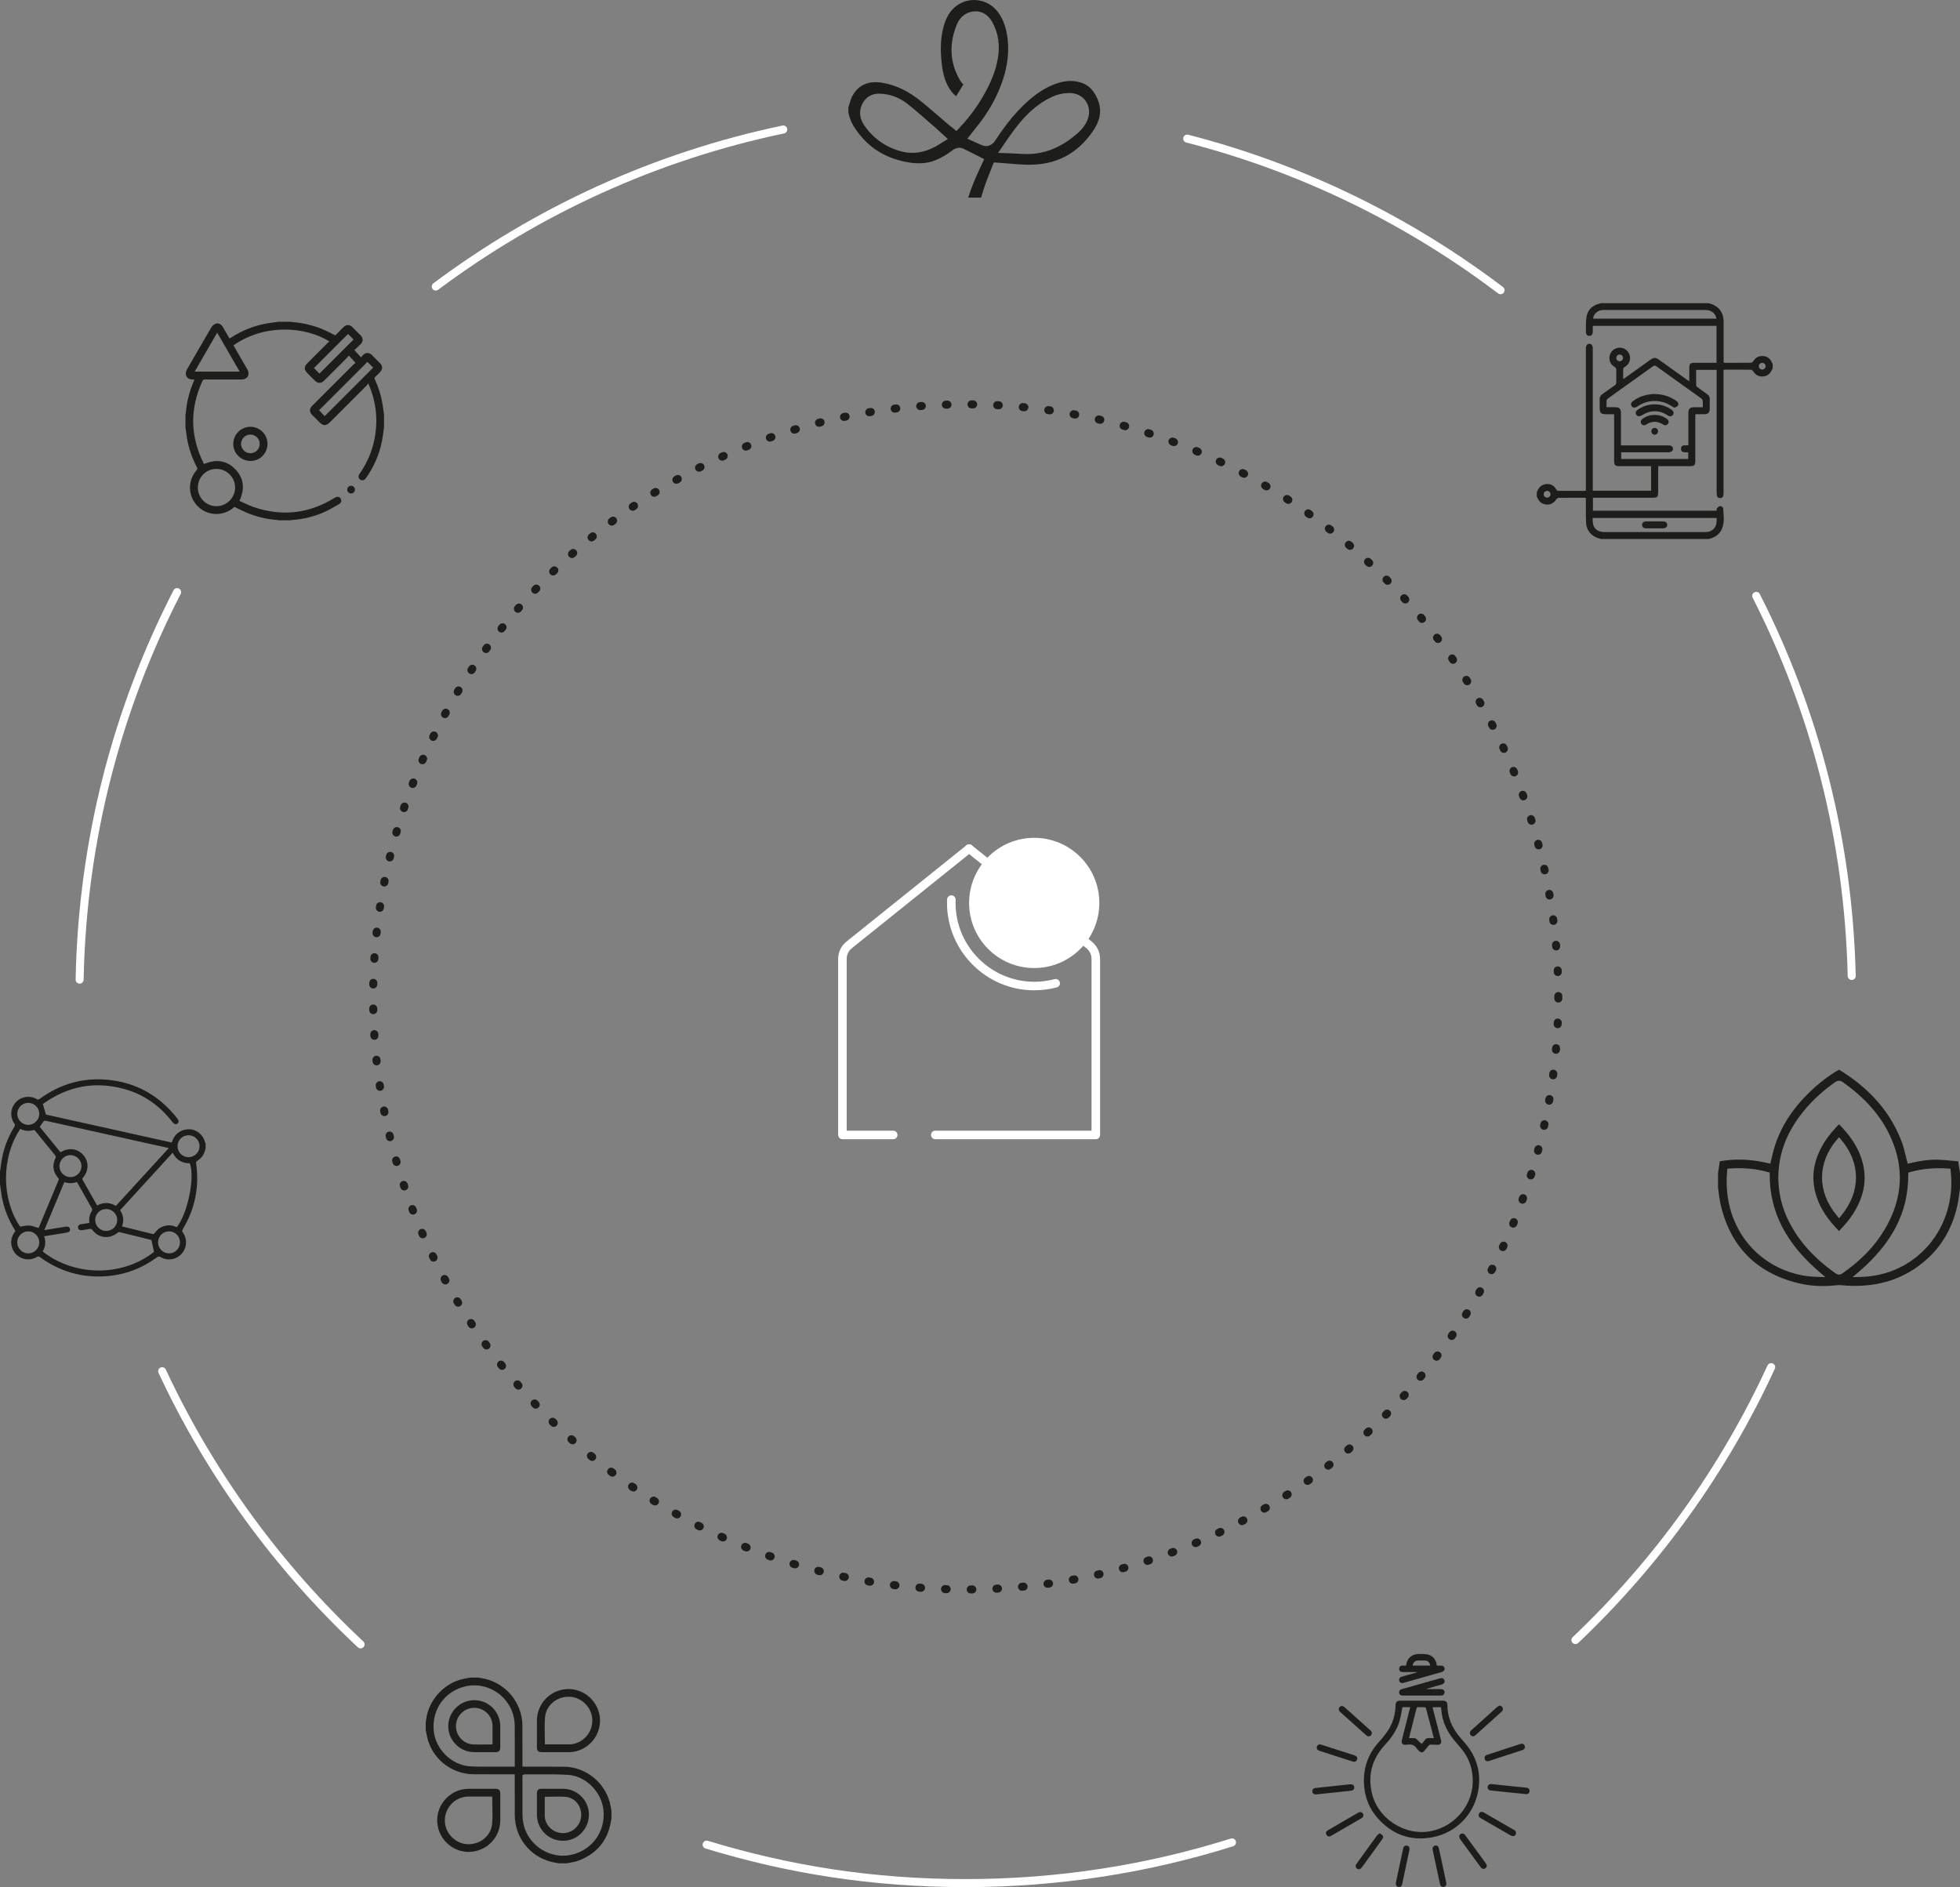 <?xml version="1.0" encoding="UTF-8"?> <svg xmlns="http://www.w3.org/2000/svg" id="uuid-bf0b39bb-681a-4803-847d-8d063e787da1" viewBox="0 0 1221.52 1176.15"><rect x="0" y="0" width="1221.52" height="1176.15" fill="#808080" stroke="none"/><g><path d="M239.36,266.02c-.38,2.74-.66,5.5-1.17,8.22-1.61,8.63-5.04,16.51-10.06,23.7-1.02,1.45-2.39,1.83-3.6,1-1.22-.84-1.41-2.27-.4-3.71,4.6-6.59,7.76-13.8,9.29-21.69,2.22-11.46,1.13-22.59-3.4-33.36-.12-.29-.27-.56-.6-1.23-.36,.53-.55,.95-.86,1.26-7.68,7.7-15.37,15.39-23.06,23.08-2.2,2.2-4.06,2.21-6.24,.04-1.57-1.56-3.14-3.12-4.7-4.7-1.82-1.85-1.83-3.87,0-5.71,8.63-8.63,17.26-17.26,25.89-25.88,.31-.31,.72-.52,1.15-.84-1.48-1.62-2.75-3.02-4.19-4.59-.67,.75-1.22,1.44-1.84,2.06-4.49,4.51-8.99,9.01-13.5,13.5-1.94,1.93-3.97,1.93-5.9,.01-1.49-1.48-2.96-2.96-4.44-4.44-2.38-2.39-2.39-4.14-.04-6.5,4.21-4.22,8.43-8.43,12.65-12.64,.28-.28,.63-.5,.98-.78-15.11-9.39-40.29-11.2-59.78,2.4,.19,.36,.39,.75,.6,1.12,2.65,4.6,5.32,9.2,7.96,13.8,1.93,3.36,.16,6.39-3.72,6.39-7.57,0-15.14,0-22.72,0-.64,0-1.09,.06-1.42,.77-7.97,17.21-7.79,34.31,.59,51.32,.1,.21,.25,.39,.36,.58,7.2-3.09,13.87-2.45,19.39,3.2,5.56,5.68,6.07,12.39,2.65,19.78,2.93,1.29,5.79,2.78,8.81,3.82,17.65,6.07,34.45,4.19,50.35-5.64,.65-.4,1.48-.72,2.22-.71,1.03,.03,1.75,.75,2,1.81,.28,1.18-.19,2.1-1.18,2.66-2.76,1.57-5.48,3.23-8.35,4.58-6.61,3.12-13.62,4.86-20.92,5.39-.36,.03-.71,.13-1.06,.19h-7.49c-.31-.07-.62-.18-.93-.2-6.47-.46-12.71-1.95-18.69-4.44-2.66-1.11-5.22-2.45-7.88-3.71-.17,.14-.38,.32-.6,.5-6.67,5.58-16.28,5.17-22.35-.97-6.08-6.15-6.37-15.86-.62-22.44,.55-.62,.59-1.05,.2-1.77-3.06-5.76-5.16-11.85-6.22-18.3-.36-2.22-.62-4.45-.93-6.67,0-2.58,0-5.16,0-7.73,.07-.31,.18-.62,.2-.93,.53-7.01,2.23-13.72,5.05-20.15,.12-.26,.17-.55,.28-.91-.41,0-.69,0-.97,0-3.72-.03-5.48-3.09-3.62-6.32,5.06-8.79,10.11-17.58,15.25-26.32,.52-.89,1.52-1.71,2.48-2.1,1.76-.72,3.5,.13,4.58,1.94,1.41,2.38,2.78,4.78,4.2,7.22,.32-.2,.57-.33,.8-.48,7.12-4.61,14.84-7.67,23.21-9.05,2.18-.36,4.37-.6,6.56-.9,2.58,0,5.16,0,7.73,0,.31,.07,.62,.18,.93,.2,7.26,.53,14.19,2.32,20.8,5.35,1.96,.9,3.87,1.93,5.88,2.93,1.7-1.71,3.39-3.44,5.1-5.13,1.75-1.72,3.81-1.73,5.55-.02,1.7,1.66,3.37,3.35,5.04,5.04,1.81,1.83,1.8,3.89-.03,5.72-1.22,1.22-2.48,2.39-3.75,3.61,1.41,1.52,2.69,2.9,4.17,4.5,.43-.54,.76-1.05,1.19-1.47,1.72-1.71,3.8-1.71,5.54,0,1.73,1.69,3.44,3.4,5.12,5.13,1.7,1.74,1.67,3.79-.05,5.54-.96,.98-1.9,1.97-2.92,2.89-.58,.52-.61,.96-.29,1.65,2.29,4.91,3.91,10.04,4.78,15.39,.36,2.22,.63,4.45,.93,6.68v7.49Zm-116.07,37.72c-.07,6.44,5.14,11.74,11.57,11.76,6.35,.02,11.63-5.22,11.67-11.58,.04-6.37-5.12-11.59-11.54-11.68-6.37-.09-11.62,5.07-11.69,11.49Zm12.06-96.41c-4.73,8.19-9.35,16.21-14.01,24.27h28.03c-4.7-8.13-9.32-16.13-14.02-24.27Zm93.64,18.21c-10.08,10.08-20.18,20.18-30.13,30.13,1.14,1.22,2.34,2.5,3.47,3.71,10.11-10.11,20.21-20.21,30.26-30.26-1.16-1.16-2.38-2.38-3.6-3.59Zm-12.09-17.39c-7.13,7.13-14.26,14.26-21.23,21.23,1.16,1.18,2.38,2.42,3.41,3.48,7.06-7.05,14.19-14.17,21.28-21.26-1.09-1.09-2.28-2.27-3.46-3.45Z" fill="#1d1d1b"></path><path d="M166.7,276.63c.02,5.86-4.69,10.64-10.53,10.67-5.95,.04-10.82-4.77-10.79-10.68,.02-5.82,4.8-10.6,10.62-10.62,5.92-.02,10.68,4.7,10.7,10.62Zm-4.85-.03c-.03-3.24-2.63-5.79-5.89-5.75-3.15,.04-5.74,2.66-5.74,5.81,0,3.2,2.65,5.82,5.86,5.81,3.24-.01,5.8-2.61,5.77-5.87Z" fill="#1d1d1b"></path><path d="M218.79,307.58c-1.34,0-2.43-1.14-2.39-2.49,.04-1.31,1.1-2.34,2.41-2.33,1.3,0,2.38,1.06,2.4,2.35,.03,1.33-1.1,2.47-2.43,2.46Z" fill="#1d1d1b"></path></g><g><path d="M1221.2,729.11c-.28-1.73-.57-3.51-.77-5.3-1.29-.11-2.58-.23-3.87-.36-2.95-.28-6-.57-8.97-.65-5.03-.13-10.39,.53-16.86,2.08l-1.77,.43-.84-3.13c-.28-1.04-.53-2.1-.78-3.15-.54-2.25-1.05-4.37-1.79-6.43-6.87-18.88-19.76-33.89-39.41-45.91-.04,.02-.1,.05-.17,.09-6.16,3.54-11.96,7.95-17.73,13.47-11.19,10.69-18.52,22.13-22.41,34.97-.55,1.81-.98,3.63-1.44,5.56-.22,.9-.44,1.79-.66,2.7l-.44,1.73-2.27-.46c-.37-.07-.74-.15-1.11-.23-9.51-2.07-18.84-2.34-27.74-.8-.19,.03-.32,.07-.39,.09-.01,.04-.02,.11-.03,.18-.18,1.74-.46,3.47-.72,5.14-.11,.65-.21,1.3-.31,1.95v9.09c.15,1.02,.27,2.04,.4,3.06,.28,2.3,.55,4.47,1.02,6.62,5.84,26.61,22.16,43.4,48.52,49.88,7.51,1.84,15.43,2.27,24.23,1.29,1.53-.17,3.02-.01,4.46,.13,.69,.07,1.35,.15,1.99,.17,19.81,.97,35.95-4.38,49.36-16.36,10.36-9.26,16.97-21.4,19.65-36.09,.36-1.97,.61-4.01,.86-5.99,.11-.91,.22-1.81,.35-2.72v-9.08c-.11-.66-.21-1.33-.32-1.99Zm-88.85,66.71c-15.97-.41-31.11-7.39-41.54-19.15-10.95-12.34-16.07-28.93-14.41-46.7l.15-1.59,1.59-.11c8.53-.56,16.19,.14,23.42,2.14l1.37,.38v1.43c-.07,22.75,9.98,42.48,30.69,60.31l3.98,3.42-5.25-.14Zm15.8-2.13c-.32,.22-1.06,.74-2.05,.74-.57,0-1.23-.18-1.95-.68-14.48-10.18-24.49-21.73-30.6-35.28-3.46-7.69-5.23-15.94-5.25-24.54h0c.07-13.66,4.35-26.09,13.12-37.99,5.94-8.08,13.22-15.1,22.25-21.48,1.67-1.17,3.23-1.17,4.91,.03,13.13,9.33,22.4,19.59,28.34,31.36,10.24,20.32,9.43,40.7-2.43,60.57-6.14,10.3-14.76,19.22-26.34,27.28Zm53.6-17.4c-10.57,12.17-25.45,19.11-41.9,19.55l-5.25,.14,3.98-3.42c20.95-18.06,30.71-37.22,30.7-60.31v-1.42l1.37-.38c7.13-2.01,14.77-2.72,23.34-2.17l1.56,.11,.18,1.55c1.94,17.02-3.16,33.92-13.98,46.37Z" fill="#1d1d1b"></path><path d="M1159.97,721.73c-2.45-7.28-6.76-13.83-13.86-21.07-3.22,3.33-6.45,6.99-9.06,11.16-7.15,11.43-8.73,22.65-4.83,34.29,2.45,7.3,6.76,13.87,13.89,21.15,3.23-3.35,6.48-7.03,9.1-11.23,7.13-11.45,8.69-22.67,4.76-34.3Zm-12.41,35.79l-1.43,1.75-1.44-1.74c-12.21-14.67-12.21-32.71-.02-47.07l1.43-1.68,1.43,1.67c12.21,14.25,12.22,32.29,.05,47.06Z" fill="#1d1d1b"></path></g><g><path d="M380.76,1126.92c-.23-1.32-.46-2.58-.8-3.8-3.55-12.84-15.33-21.9-28.62-22.03-5.36-.05-10.8-.04-16.07-.03-2.42,0-4.84,0-7.27,0h-2.4v-2.41c0-2.39,0-4.79,0-7.19,.01-5.22,.02-10.62-.02-15.92-.12-13.91-9.67-25.91-23.22-29.18-.98-.23-1.96-.4-3-.57-.46-.07-.9-.15-1.35-.22h-4.88c-.49,.09-.99,.17-1.49,.26-1.1,.19-2.23,.39-3.33,.64-11.95,2.76-21.53,13.61-22.79,25.83-.03,.31-.1,.61-.16,.87-.01,.07-.03,.15-.04,.22v4.84c.16,.73,.3,1.48,.45,2.22,.32,1.68,.63,3.27,1.14,4.81,4.02,12.16,15.33,20.43,28.15,20.55,5.36,.05,10.81,.04,16.09,.03,2.41,0,4.83,0,7.25,0h2.41v2.4c0,2.4,0,4.79,0,7.19,0,5.22-.02,10.62,.02,15.92,.1,13.68,9.05,25.3,22.25,28.92,1.18,.32,2.38,.53,3.65,.75,.56,.1,1.11,.19,1.67,.3h4.84c.75-.16,1.52-.3,2.28-.44,1.7-.31,3.32-.61,4.83-1.17,11.78-4.38,18.68-12.88,20.52-25.27,.04-.25,.1-.52,.16-.77l.04-.19v-4.84c-.11-.58-.22-1.16-.32-1.74Zm-59.94-33.98v8.13s-6.05,0-6.05,0h-4.86c-2.19,0-4.36,0-6.54-.01-.84,0-1.69,0-2.53,0-2.82,0-5.73,.01-8.59-.25-11.07-1.05-20.7-10.62-21.91-21.8-1.48-13.76,7.28-25.63,20.82-28.22,6.36-1.21,13.17,.28,18.7,4.09,5.54,3.83,9.36,9.71,10.48,16.12,.3,1.71,.46,3.35,.46,4.86,.04,5.69,.03,11.49,.03,17.09Zm34.02,63.3c-1.34,.23-2.68,.34-4.01,.34-11.79,0-22.63-8.7-24.73-20.6-.31-1.71-.46-3.34-.47-4.86-.04-5.75-.03-11.58-.02-17.22v-7.41l.61-.38c.1-.07,.34-.22,.67-.22h.01c2.75,.02,5.56,0,8.27-.01,6.2-.04,12.61-.09,18.91,.31,10.89,.68,20.76,10.47,22,21.81,1.5,13.78-7.64,25.92-21.24,28.24Z" fill="#1d1d1b"></path><path d="M311.79,1121.18v-3.5c0-1.88-.93-2.79-2.79-2.8-2.08,0-4.15,0-6.22,0h-5.3c-.88,0-1.76,0-2.64,0-1.03,0-2.06,0-3.09,.01-5.67,.07-11.04,2.67-14.73,7.12-3.7,4.46-5.26,10.23-4.27,15.83,1.75,9.98,10.91,17.15,20.85,16.31,10.31-.85,18.13-9.27,18.19-19.56,.03-4.47,.02-9.02,.01-13.41Zm-5.09,15.62c-.71,7.2-7.08,12.61-14.67,12.61-.26,0-.53,0-.8-.01-7.32-.37-13.59-6.62-13.97-13.94-.39-7.69,4.98-14.38,12.49-15.58,.1-.01,.19-.03,.28-.05,.27-.05,.58-.11,.91-.11,4.03,0,8.05,0,12.05,0h3.8v1.06c0,1.66,.04,3.33,.07,4.95,.09,3.65,.18,7.41-.18,11.09Z" fill="#1d1d1b"></path><path d="M373.67,1069.07c-1.76-9.95-10.92-17.11-20.86-16.31-10.31,.84-18.13,9.26-18.19,19.58-.02,4.5-.01,9,0,13.51v3.4c0,1.88,.93,2.79,2.8,2.79,2.07,0,4.13,0,6.2,0h1.6s1.06,0,1.06,0c.88,0,1.77,0,2.65,0,1.91,0,3.83,.01,5.73,0,5.69-.07,11.06-2.68,14.76-7.14,3.69-4.46,5.24-10.22,4.25-15.82Zm-17.06,17.98c-.07,.01-.14,.03-.22,.04-.2,.04-.46,.1-.74,.1-3.19,0-6.38,0-9.55,0h-6.51v-1.06c0-1.65-.04-3.33-.07-4.95-.09-3.65-.18-7.41,.19-11.1,.74-7.45,7.54-12.96,15.48-12.56,7.32,.37,13.58,6.64,13.94,13.97,.38,7.68-5,14.37-12.52,15.55Z" fill="#1d1d1b"></path><path d="M311.78,1075.66c-.05-4.65-2.11-9.06-5.63-12.1-2.96-2.54-6.71-3.92-10.56-3.92-.75,0-1.49,.05-2.23,.16-8.41,1.17-14.54,8.73-13.96,17.2,.58,8.36,7.62,14.97,16.05,15.03,3.69,.03,7.45,.02,11.08,.01h2.48c1.86-.01,2.76-.93,2.77-2.83,0-1.71,0-3.43,0-5.14v-4.01c0-1.47,.01-2.94,0-4.4Zm-4.82,11.57h-1.06c-1.17,0-2.33,.01-3.49,.03-1.16,0-2.29,.02-3.41,.02-1.4,0-2.79-.02-4.21-.08-5.75-.25-10.53-5.24-10.63-11.11-.1-6.03,4.34-11.03,10.33-11.63,5.84-.6,11.23,3.47,12.28,9.26,.01,.08,.03,.16,.05,.25,.06,.28,.13,.6,.13,.95,0,2.92,0,5.84,0,8.82v3.49Z" fill="#1d1d1b"></path><path d="M367.02,1130.09c-.43-8.25-7.45-15.06-15.65-15.2-3.72-.05-7.51-.04-11.17-.02h-2.96c-1.65,.01-2.6,.97-2.62,2.64,0,1.64,0,3.29,0,4.93v2.2s0,1.97,0,1.97c0,1.41,0,2.82,0,4.24,.01,4.92,1.99,9.34,5.55,12.45,3.56,3.1,8.18,4.45,13.03,3.8,8.18-1.1,14.25-8.57,13.81-17.01Zm-4.79,1.65c-.28,5.66-4.95,10.38-10.62,10.74-.25,.01-.49,.02-.74,.02-5.47,0-10.22-3.85-11.23-9.21,0-.05-.02-.11-.03-.16-.05-.19-.1-.43-.1-.71,0-3.16,0-6.32,0-9.44v-3.12h1.06c1.25,0,2.5-.03,3.74-.07,2.8-.07,5.7-.14,8.54,.16,5.57,.61,9.69,5.78,9.38,11.79Z" fill="#1d1d1b"></path></g><path d="M0,730.38c.41-2.79,.72-5.61,1.24-8.38,1.32-7.03,3.93-13.58,7.66-19.68,.48-.78,.62-1.3,0-2.17-2.87-4.07-2.43-9.47,.93-13.13,3.31-3.6,8.65-4.49,12.91-2.07,.81,.46,1.3,.47,2.06-.09,12.43-9.12,26.37-13.25,41.71-11.93,18.2,1.56,32.88,9.85,44.07,24.29,.97,1.25,.93,2.34-.04,3.07-.93,.7-2.02,.4-2.97-.84-7.95-10.35-18.12-17.56-30.75-20.9-17.97-4.76-34.57-1.54-49.71,9.25-.14,.1-.27,.19-.4,.3-.06,.05-.1,.13,0,0,.64,2.19,1.24,4.25,1.91,6.57,25.91,5.76,52.15,11.58,78.45,17.43,.15-.41,.27-.76,.39-1.1,1.63-4.67,5.9-7.46,10.98-7.15,4.5,.27,8.4,3.72,9.44,8.34,.05,.24,.16,.46,.24,.69v3.25c-.06,.06-.15,.11-.16,.17-.68,3.24-2.44,5.69-5.29,7.4-.29,.17-.49,.82-.44,1.2,2.08,14.75-.63,28.52-8.35,41.27-.49,.81-.45,1.3,.1,2.05,2.89,3.99,2.55,9.49-.74,13.16-3.3,3.69-8.71,4.66-12.99,2.19-1.05-.61-1.67-.51-2.58,.17-9.34,6.84-19.81,10.77-31.33,11.64-15.21,1.15-29.04-2.85-41.39-11.84-.68-.49-1.13-.62-1.95-.14-6.06,3.63-13.86,.42-15.65-6.4-.94-3.61-.04-6.84,2.27-9.72-.15-.29-.28-.55-.43-.8-3.92-6.33-6.66-13.14-8.02-20.46C.69,743.33,.39,740.6,0,737.89c0-2.5,0-5,0-7.51Zm37.71-12.24c.24-.12,.35-.17,.45-.23,4.86-2.85,10.43-2,13.9,2.11,3.41,4.05,3.3,9.72-.34,13.94-.47,.55-.49,.92-.15,1.51,2.88,5.07,5.74,10.15,8.6,15.23,.12,.21,.28,.39,.44,.62,3.92-2.16,7.76-2.04,11.61,.28,10.95-11.98,21.9-23.96,32.95-36.05-.39-.1-.55-.15-.7-.18-19.59-4.35-39.17-8.7-58.76-13.04-5.73-1.27-11.45-2.56-17.19-3.81-.4-.09-1.06-.03-1.27,.23-.86,1.1-1.6,2.31-2.45,3.59,4.23,5.19,8.55,10.47,12.91,15.81Zm17.98,44.04c-.35-2.73,.08-5.16,1.47-7.34,.42-.66,.42-1.13,.04-1.79-2.95-5.17-5.86-10.37-8.79-15.55-.16-.28-.36-.54-.55-.83-2.59,1.04-5.16,.91-7.77,.12-4.16,9.97-8.28,19.81-12.48,29.87,4.6-.73,8.94-1.42,13.29-2.12,1.54-.25,2.5,.24,2.71,1.44,.21,1.2-.49,1.99-2.06,2.25-4.64,.76-9.28,1.5-14.03,2.27,1.2,3.37,.84,6.53-.93,9.51,20.05,15.73,49.71,15.76,69.41,.24-.55-2.48-1.06-4.8-1.57-7.13,.13-.19-.05-.29-.24-.34-6.54-1.64-13.08-3.28-19.63-4.86-.4-.1-1.02,.15-1.37,.44-4.89,4.09-11.79,3.36-15.56-1.74-.47-.63-.89-.84-1.64-.7-1.72,.31-3.45,.6-5.18,.8-1.48,.17-2.52-.99-2.15-2.28,.3-1.05,1.14-1.35,2.1-1.49,1.6-.24,3.2-.5,4.93-.77Zm-43.07-58.58c-12.15,18.29-11.49,44.22-.08,60.92,2.08-.28,4.02-.85,5.9-.71,1.87,.14,3.69,1.01,5.61,1.57-.09,.13-.03,.07,0,0,4.18-9.98,8.36-19.96,12.49-29.96,.14-.33-.03-.96-.28-1.25-3.31-3.77-3.86-8.11-1.58-12.62,.17-.33,.11-.98-.11-1.26-4.21-5.22-8.46-10.42-12.72-15.6-.19-.23-.65-.46-.89-.39-2.89,.87-5.67,.58-8.35-.7Zm97.57,61.26c6.89-8.89,11.43-31.33,8.07-39.85-4.86,.09-8.38-2.14-10.66-6.57-10.97,12.01-21.85,23.91-32.73,35.82,2.08,3.19,2.46,6.53,1.18,10.1,6.46,1.62,12.79,3.23,19.14,4.76,.35,.09,1-.27,1.23-.6,1.57-2.25,3.62-3.76,6.27-4.47,2.61-.7,5.11-.31,7.5,.81Zm-92.57-77.51c-3.76,0-6.85,3.07-6.87,6.82-.02,3.8,3.12,6.94,6.91,6.91,3.73-.03,6.83-3.16,6.82-6.89-.01-3.74-3.12-6.83-6.86-6.84Zm-6.87,86.91c-.02,3.76,3.03,6.87,6.77,6.91,3.8,.04,6.96-3.08,6.96-6.87,0-3.73-3.11-6.85-6.85-6.86-3.74-.01-6.86,3.07-6.88,6.81Zm33.16-40.61c3.77,0,6.85-3.05,6.87-6.81,.02-3.75-3.03-6.85-6.8-6.9-3.77-.05-6.95,3.11-6.93,6.89,.01,3.75,3.1,6.81,6.86,6.82Zm73.59-26.1c-3.78,0-6.85,3.04-6.87,6.8-.02,3.8,3.1,6.9,6.93,6.87,3.78-.03,6.81-3.09,6.8-6.87-.01-3.77-3.06-6.8-6.85-6.8Zm-5.33,66.76c0-3.78-3.04-6.85-6.8-6.87-3.76-.02-6.83,3.03-6.86,6.8-.03,3.84,3.04,6.93,6.86,6.92,3.77-.01,6.8-3.07,6.8-6.86Zm-45.98-7.11c3.78,0,6.85-3.05,6.86-6.81,.01-3.76-3.03-6.83-6.81-6.88-3.8-.04-6.94,3.08-6.92,6.89,.02,3.76,3.09,6.8,6.87,6.8Z" fill="#1d1d1b"></path><g><path d="M1104.73,229.67c-.17,.33-.35,.64-.5,.98-1.09,2.45-2.96,3.84-5.65,3.98-2.63,.14-4.57-1.04-5.98-3.25-.29-.46-.97-.94-1.48-.94-5.31-.07-10.62-.04-15.93-.04-.28,0-.56,.05-1.04,.1,0,.69,0,1.34,0,1.99,0,24.78,0,49.56,0,74.35,0,.67,0,1.35-.13,2-.22,1.09-.99,1.61-2.08,1.59-1.02-.02-1.75-.54-1.95-1.56-.13-.65-.14-1.33-.14-2,0-24.73,0-49.47,0-74.2v-2.13h-12.77c0,3.24-.03,6.49,.04,9.73,0,.36,.44,.79,.79,1.05,2,1.48,4.01,2.94,6.06,4.35,1.08,.75,1.6,1.71,1.59,3.02-.02,2.1,.03,4.21-.02,6.31-.05,2.16-1.05,3.11-3.21,3.15-1.77,.03-3.54,.02-5.31,.03-.09,0-.18,.06-.47,.16,0,.48,0,1.03,0,1.59,0,9.09,0,18.18,0,27.27,0,2.74-.59,3.33-3.4,3.33-5.98,0-11.96,0-17.94,0h-1.72c-.03,.59-.08,1.09-.08,1.59,0,4.78,0,9.57,0,14.35,0,3.33-.41,3.76-3.69,3.76-11.67,0-23.35,0-35.02,0-.61,0-1.23,0-1.95,0v8.07h77.01c.09-.51,.02-1.17,.31-1.51,.52-.6,1.26-1.36,1.92-1.38,.66-.01,1.9,.78,1.93,1.28,.24,4.45,1.06,9-.94,13.27-1.6,3.42-4.57,5.13-8.12,5.96h-67.18c-.27-.09-.53-.19-.8-.26-4.84-1.16-8.15-4.82-8.39-9.79-.23-4.62-.11-9.26-.14-13.89,0-.55,0-1.1,0-1.65-.48-.05-.72-.09-.95-.09-5.35,0-10.7-.03-16.05,.04-.5,0-1.17,.51-1.46,.96-1.45,2.25-3.43,3.42-6.12,3.22-2.69-.2-4.5-1.64-5.55-4.1-.12-.29-.29-.56-.44-.84,0-.96,0-1.91,0-2.87,.17-.33,.35-.64,.5-.98,1.07-2.39,2.87-3.78,5.5-3.97,2.63-.19,4.68,.88,5.99,3.15,.48,.83,.98,1.1,1.9,1.09,5.07-.04,10.14-.02,15.22-.02,.42,0,.84-.05,1.47-.09,0-.71,0-1.36,0-2.01,0-28.52,0-57.03,0-85.55,0-.48-.02-.96,0-1.44,.07-1.6,.87-2.56,2.11-2.58,1.25-.02,2.09,.95,2.18,2.51,.03,.48,0,.96,0,1.44,0,28.52,0,57.03,0,85.55v2.07h36.35v-15.29c-.49,0-.99,0-1.49,0-6.12,0-12.25,0-18.37,0-2.5,0-3.17-.66-3.17-3.12,0-9.09,0-18.18,0-27.27v-1.98c-1.71,0-3.36,0-5.01,0-3.22,0-4-.77-4-3.95,0-1.67,.06-3.35-.02-5.02-.07-1.64,.51-2.8,1.9-3.73,2.54-1.71,4.97-3.57,7.49-5.31,.7-.49,1-1.02,.99-1.88-.05-2.49-.06-4.98,0-7.46,.03-1.06-.24-1.69-1.23-2.26-2.53-1.43-3.61-4.42-2.82-7.19,.8-2.78,3.28-4.66,6.17-4.67,2.89,0,5.38,1.86,6.19,4.64,.83,2.83-.3,5.8-2.91,7.27-.89,.5-1.17,1.06-1.13,2.03,.07,1.76,.02,3.53,.02,5.63,.65-.43,1.07-.68,1.46-.96,5.14-3.67,10.27-7.35,15.4-11.02,2.29-1.63,3.3-1.64,5.56-.02,5.72,4.09,11.43,8.18,17.15,12.27,.45,.32,.92,.63,1.62,1.09,0-2.95,0-5.65,0-8.35,0-2.5,.64-3.15,3.14-3.16,4.07-.01,8.13,0,12.2,0,.51,0,1.03,0,1.64,0v-23.01h-77.13c0,1.3,.04,2.53,0,3.77-.06,1.6-.89,2.49-2.2,2.46-1.25-.03-2.09-.89-2.07-2.43,.05-3.29-.17-6.65,.45-9.85,.84-4.31,3.91-6.85,8.19-7.87,.23-.05,.44-.16,.66-.24,22.39,0,44.79,0,67.18,0,1.03,.35,2.13,.58,3.09,1.06,4.34,2.16,6.26,5.79,6.25,10.56-.02,7.93,0,15.86,0,23.79,0,.55,0,1.1,0,1.66,.48,.05,.71,.1,.94,.1,5.35,0,10.7,.03,16.05-.04,.5,0,1.17-.5,1.47-.96,1.45-2.25,3.43-3.42,6.12-3.22,2.69,.2,4.5,1.64,5.55,4.1,.12,.29,.29,.56,.44,.84v2.87Zm-94.49,47.91h1.98c9.18,0,18.37,0,27.55,0,1.84,0,2.84,.74,2.88,2.08,.04,1.38-1.04,2.2-2.92,2.22-.33,0-.67,0-1,0-8.94,0-17.89,0-26.83,0h-1.54v4.19h41.78v-4.09c-1.77-.39-4.48,.65-4.48-2.29,0-2.97,2.75-1.82,4.57-2.26,0-.52,0-1.04,0-1.55,0-6.12,0-12.24,0-18.37,0-2.74,.98-3.7,3.73-3.71,1.71,0,3.42,0,5.28,0,0-1.4,.08-2.64-.04-3.86-.05-.53-.36-1.21-.78-1.51-9.46-6.82-18.95-13.61-28.46-20.37-.33-.24-1.12-.24-1.45,0-9.51,6.75-18.99,13.54-28.47,20.35-.35,.25-.74,.71-.76,1.09-.09,1.37-.04,2.75-.04,4.29,1.8,0,3.46,0,5.12,0,2.96,0,3.88,.91,3.88,3.85,0,6.07,0,12.15,0,18.22,0,.51,0,1.02,0,1.69Zm59.64,45.23h-77.35c.11,1.41,.06,2.72,.34,3.96,.71,3.05,3.32,4.82,6.93,4.82,20.95,0,41.91,0,62.86,0,.43,0,.86,0,1.29-.04,2.89-.29,5.32-2.45,5.73-5.21,.17-1.12,.13-2.28,.2-3.53Zm-.21-124.2c-.03-.28-.02-.53-.08-.75-.86-2.91-3.33-4.66-6.64-4.66-21.15,0-42.3,0-63.44,0-.33,0-.67,0-1,.02-2.95,.26-5.39,2.55-5.66,5.38h76.83Zm-60.22,22.36c-1.19-.02-2.09,.83-2.13,2.01-.04,1.19,.8,2.11,1.98,2.17,1.25,.06,2.2-.84,2.2-2.08,0-1.19-.86-2.07-2.05-2.1Zm88.8,9.36c1.14,0,2.11-.92,2.14-2.05,.03-1.13-.9-2.1-2.04-2.14-1.21-.04-2.23,.93-2.22,2.11,.01,1.12,.98,2.07,2.11,2.08Zm-131.94,77.7c-.01-1.12-.98-2.07-2.11-2.08-1.14,0-2.11,.92-2.14,2.05-.03,1.18,.98,2.17,2.19,2.15,1.14-.03,2.09-.99,2.07-2.12Z" fill="#1d1d1b"></path><path d="M1030.41,245.53c5.68,.06,10.31,1.44,14.43,4.45,.96,.7,1.52,1.66,.93,2.7-.35,.63-1.25,1.14-1.98,1.3-.52,.11-1.25-.37-1.79-.73-2.93-1.94-6.09-3.1-9.63-3.29-3.78-.21-7.29,.61-10.56,2.49-.58,.33-1.12,.73-1.69,1.07-1.36,.82-2.55,.66-3.27-.43-.7-1.05-.37-2.25,.92-3.18,2.63-1.9,5.53-3.21,8.71-3.83,1.5-.29,3.02-.42,3.93-.53Z" fill="#1d1d1b"></path><path d="M1031.4,252.01c3.7,0,7.14,1.12,10.26,3.26,1.34,.92,1.72,2.02,1.05,3.15-.68,1.14-1.97,1.39-3.36,.46-3.76-2.53-7.81-3.27-12.14-1.95-1.43,.44-2.76,1.26-4.1,1.99-1.44,.78-2.69,.64-3.37-.5-.66-1.11-.28-2.21,1.07-3.14,3.16-2.17,6.65-3.3,10.59-3.27Z" fill="#1d1d1b"></path><path d="M1031.28,258.61c2.72-.02,5.18,.78,7.41,2.32,1.23,.85,1.56,1.99,.92,3.06-.65,1.08-1.88,1.38-3.12,.59-3.51-2.24-6.97-2.27-10.48,0-1.22,.79-2.47,.51-3.14-.56-.66-1.05-.33-2.23,.88-3.08,2.27-1.57,4.77-2.38,7.53-2.34Z" fill="#1d1d1b"></path><path d="M1031.26,266.69c1.16,.02,2.06,.93,2.07,2.1,0,1.15-.92,2.11-2.05,2.14-1.18,.03-2.17-.99-2.13-2.2,.03-1.18,.95-2.06,2.12-2.04Z" fill="#1d1d1b"></path><path d="M1031.24,329.29c-1.72,0-3.44,.01-5.16,0-1.71-.02-2.66-.78-2.69-2.11-.02-1.35,.93-2.18,2.6-2.19,3.49-.02,6.97-.02,10.46,0,1.68,0,2.63,.83,2.61,2.18-.02,1.33-.97,2.1-2.68,2.12-1.72,.02-3.44,0-5.16,0Z" fill="#1d1d1b"></path></g><path d="M683.9,61.52c-2.41-5.5-5.75-8.72-10.51-10.16-5.46-1.65-11.1-1.08-17.75,1.77-7.23,3.11-13.78,8.04-21.24,16-4.82,5.15-9.39,11.13-14.38,18.81-1.08,1.67-3.82,3.82-6.95,2.93-1.29-.37-2.38-.88-3.44-1.38-.34-.16-.68-.32-1.05-.48l-5.71-2.54,4.35-5.57c.37-.48,.7-.91,1.05-1.33,5.9-7.18,10.64-14.86,14.08-22.84,4.84-11.23,6.71-21.58,5.71-31.62-.72-7.17-2.58-12.64-5.85-17.22-2.95-4.13-7.3-6.84-12.24-7.64-4.87-.79-9.76,.39-13.78,3.31-4.01,2.93-6.67,7.31-8.33,13.81-1.52,5.95-1.89,12.51-1.13,20.65,.61,6.56,1.82,11.31,3.94,15.4,1.42,2.75,3.11,4.91,5.2,6.58l4.51-7.34c-.84-.81-1.58-1.78-2.24-2.91-6.2-10.77-6.8-22.41-1.76-34.61,2.05-4.97,6.32-8,11.41-8.08,3.15-.07,7.6,1.12,10.82,7.07,3.6,6.64,4.69,14.18,3.25,22.42-1.3,7.46-4.16,14.72-9.25,23.56-3.73,6.45-8.24,12.57-13.41,18.19l-3.08,3.35-3.98-3.17c-.38-.3-.74-.59-1.1-.89-1.71-1.47-3.43-2.94-5.14-4.41-3.52-3.03-7.16-6.16-10.78-9.16-8.59-7.12-16.69-11.08-25.5-12.47-8.63-1.36-14.87,1.52-18.57,8.55-.7,1.34-1.19,3.02-1.7,4.79-.2,.68-.4,1.38-.63,2.08v3.24c.79,3.39,1.83,6.06,3.26,8.36,7.61,12.2,18.27,19.52,32.58,22.35,7.25,1.43,13.13,1.09,18.5-1.09,3.64-1.47,7.1-3.5,10.61-6.2,1.6-1.25,4.17-2.17,6.58-1.04,2.3,1.09,4.59,2.26,6.82,3.39l6.31,3.2-2.03,4.3c-2.71,5.75-5.67,12.41-7.93,19.69h8.04s0-.01,0-.02c.77-2.62,1.58-5.33,2.49-7.99,.94-2.69,1.96-5.23,2.95-7.71,.39-.98,.78-1.95,1.14-2.88l1.3-3.34,3.57,.24c2.11,.14,4.17,.32,6.16,.49,4.21,.35,8.19,.69,12.11,.7h.21c16.95,0,29.91-6.78,39.59-20.7,4.98-7.15,5.9-13.64,2.93-20.43Zm-98.65,28.52c-5.65,3.5-11.16,5.23-16.67,5.23-2.64,0-5.27-.4-7.93-1.19-9.34-2.79-16.81-8.24-22.19-16.21-2.78-4.12-3.2-8.68-1.18-12.86,2.1-4.35,5.83-6.71,10.52-6.64,6.46,.1,12.53,2.24,17.57,6.22,4.39,3.46,8.64,7.18,12.75,10.76,1.65,1.45,3.31,2.9,4.98,4.32,.68,.59,1.3,1.16,1.96,1.77,.29,.28,.59,.55,.91,.84l4.77,4.35-5.5,3.4Zm92.66-15.74c-1.23,3.3-3.35,6.18-6.69,9.07-8.95,7.75-18.22,11.86-28.36,12.56-.9,.06-1.79,.08-2.68,.08-1.88,0-3.74-.11-5.56-.22-1.21-.07-2.46-.14-3.71-.19l-8.89-.31,5.03-7.33c7.22-10.52,15.35-21.31,28.21-27.41,3.72-1.76,7.55-2.61,11.42-2.59,4.19,.04,7.85,1.91,10.05,5.11,2.2,3.21,2.63,7.3,1.17,11.22Z" fill="#1d1d1b"></path><g><path d="M885.93,1059.96c4.41,0,8.81,0,13.22,0,2.08,0,2.91,.83,2.92,2.88,.05,7.44,2.8,13.83,7.49,19.49,2.24,2.7,4.68,5.26,6.6,8.17,4.67,7.06,6.44,14.93,5.45,23.34-1.84,15.72-13.3,28.35-28.92,31.25-13.55,2.52-25.08-1.68-34.19-12.05-4.9-5.57-7.64-12.19-8.31-19.57-.97-10.65,2.12-20.03,9.34-27.97,3.17-3.49,6.07-7.14,7.93-11.52,1.49-3.5,2.24-7.16,2.26-10.97,0-2.2,.88-3.06,3.09-3.06,4.37,0,8.75,0,13.12,0Zm-11.95,4.07c-.53,2.74-.87,5.4-1.57,7.96-1.64,6.02-5.1,11.01-9.28,15.52-7.63,8.24-10.55,17.84-8.4,28.9,3.27,16.88,20.91,28.37,37.69,24.72,14.71-3.2,26.29-16.83,25.41-32.92-.32-5.9-2.02-11.36-5.44-16.17-1.95-2.75-4.32-5.19-6.43-7.83-3.76-4.7-6.43-9.93-7.38-15.95-.22-1.41-.37-2.82-.55-4.25h-5.23c.08,.37,.13,.67,.2,.97,1.7,6.53,3.41,13.06,5.1,19.58,.49,1.88-.44,3.01-2.36,2.92-1.4-.07-2.8-.15-4.21-.14-.37,0-.85,.23-1.09,.52-.96,1.11-1.83,2.29-2.77,3.42-.93,1.12-2.23,1.15-3.23,.11-.49-.5-1.05-.97-1.42-1.55-1.5-2.32-3.62-2.96-6.22-2.45-.25,.05-.51,.07-.76,.08-1.9,.12-2.86-1.05-2.39-2.9,1.21-4.75,2.43-9.5,3.63-14.25,.53-2.08,1.05-4.17,1.59-6.32h-4.87Zm19.64,19.25c-1.65-6.27-3.28-12.49-4.94-18.69-.07-.25-.49-.56-.76-.57-1.37-.06-2.74,0-4.12-.04-.57-.01-.82,.14-.97,.75-1.04,4.23-2.14,8.45-3.21,12.67-.5,1.95-1,3.91-1.5,5.88,1.01,0,1.9,.03,2.79,0,.89-.04,1.58,.2,2.21,.87,.9,.96,1.92,1.82,2.92,2.74,.65-.8,1.41-1.67,2.09-2.59,.6-.81,1.36-1.07,2.32-1.03,1.02,.04,2.03,.01,3.18,.01Z" fill="#1d1d1b"></path><path d="M895.46,1038.1c.86,0,1.72,0,2.57,0,1.3,0,2.11,.62,2.27,1.72,.15,1.03-.53,1.93-1.74,2.27-6.12,1.74-12.24,3.48-18.36,5.21-1.87,.53-3.73,1.06-5.61,1.57-1.2,.33-2.3-.25-2.58-1.3-.31-1.17,.28-2.18,1.55-2.55,2.9-.84,5.81-1.66,8.72-2.49,.27-.08,.53-.17,.8-.38-.26-.02-.51-.06-.77-.06-2.71,0-5.43,0-8.14,0-1.45,0-2.27-.84-2.2-2.16,.05-1.05,.77-1.78,1.83-1.82,.82-.03,1.65,0,2.46,0,.16-.74,.26-1.4,.46-2.03,.93-2.99,3.46-4.98,6.77-5.17,1.78-.1,3.58-.11,5.35,.1,3.68,.43,6.09,2.97,6.54,6.64,.01,.12,.05,.24,.1,.46Zm-4.19-.05c-.04-1.67-1.33-3.03-3.05-3.11-1.56-.07-3.12-.06-4.69,0-1.77,.06-3.28,1.73-3.03,3.12h10.76Z" fill="#1d1d1b"></path><path d="M889.24,1052.72c1.35,0,2.71,0,4.06,0,1.6,0,3.19-.04,4.79,.01,1.83,.06,2.78,1.66,1.9,3.1-.48,.78-1.22,.93-2.06,.93-4.6,0-9.2,0-13.79,0-3.32,0-6.64,.01-9.96,0-1.55,0-2.38-.9-2.19-2.33,.13-.99,.83-1.44,1.72-1.69,4.78-1.35,9.55-2.71,14.33-4.06,3.21-.91,6.43-1.83,9.65-2.72,1.06-.29,2.01,.13,2.42,1,.56,1.18-.04,2.45-1.38,2.84-2.87,.84-5.75,1.65-8.63,2.47-.29,.08-.58,.18-.87,.26,.01,.06,.02,.13,.03,.19Z" fill="#1d1d1b"></path><path d="M934.53,1063.01c.99,.15,1.65,.57,1.96,1.38,.36,.92,.09,1.74-.66,2.41-1.76,1.57-3.5,3.15-5.25,4.73-3.67,3.31-7.33,6.62-11.01,9.92-1.01,.91-2.2,.9-2.98,.03-.82-.91-.7-2.13,.31-3.04,5.37-4.85,10.74-9.69,16.12-14.52,.43-.38,.99-.61,1.49-.91Z" fill="#1d1d1b"></path><path d="M852.67,1082.21c-.24-.13-.77-.3-1.15-.64-5.43-4.84-10.85-9.69-16.26-14.55-1.05-.95-1.19-2.15-.41-3.03,.84-.95,2.02-.95,3.12,.04,5.39,4.83,10.78,9.67,16.18,14.5,.75,.67,1.02,1.47,.68,2.41-.3,.83-.97,1.23-2.16,1.28Z" fill="#1d1d1b"></path><path d="M926.6,1162.44c-.03,1.23-.46,1.9-1.34,2.21-.91,.32-1.71,.07-2.29-.7-1.09-1.45-2.16-2.92-3.24-4.38-3.26-4.45-6.53-8.88-9.75-13.36-.34-.48-.56-1.17-.54-1.75,.03-.86,.64-1.44,1.5-1.64,.91-.21,1.62,.15,2.15,.88,2.06,2.8,4.11,5.6,6.16,8.4,2.2,3.01,4.42,6,6.6,9.02,.34,.47,.57,1.03,.73,1.32Z" fill="#1d1d1b"></path><path d="M826.38,1142.28c0-.55,.46-1.13,1.21-1.57,5.65-3.27,11.3-6.56,16.95-9.84,.69-.4,1.37-.82,2.07-1.19,1.1-.58,2.26-.28,2.81,.71,.57,1.02,.27,2.13-.84,2.78-6.36,3.71-12.72,7.41-19.09,11.09-1.47,.85-3.08-.04-3.11-1.97Z" fill="#1d1d1b"></path><path d="M859.91,1142.57c.72,.56,1.38,.89,1.78,1.42,.53,.7,.33,1.51-.18,2.22-1.87,2.58-3.74,5.17-5.6,7.76-2.37,3.28-4.73,6.58-7.13,9.84-.34,.46-.85,.91-1.37,1.1-.8,.29-1.6,.04-2.12-.7-.55-.78-.55-1.61,.02-2.4,1.56-2.18,3.12-4.36,4.68-6.53,2.69-3.73,5.36-7.46,8.09-11.15,.42-.57,1.09-.94,1.82-1.55Z" fill="#1d1d1b"></path><path d="M820.62,1089.21c0-1.39,1.26-2.32,2.64-1.89,3.76,1.18,7.51,2.39,11.26,3.6,3.21,1.03,6.42,2.06,9.62,3.1,1.39,.45,1.98,1.4,1.64,2.56-.36,1.21-1.44,1.72-2.84,1.27-6.93-2.22-13.86-4.45-20.79-6.69-1.01-.32-1.53-1.02-1.53-1.95Z" fill="#1d1d1b"></path><path d="M921.54,1131.26c0-1.66,1.6-2.52,3.14-1.64,3.48,1.99,6.95,4.01,10.42,6.01,2.89,1.67,5.79,3.33,8.68,5.02,.88,.52,1.23,1.34,.98,2.28-.24,.89-.88,1.46-1.79,1.46-.56,0-1.18-.26-1.68-.55-5.06-2.9-10.09-5.82-15.14-8.74-1.18-.69-2.37-1.38-3.55-2.06-.7-.4-1.08-.97-1.06-1.79Z" fill="#1d1d1b"></path><path d="M869.87,1173.88c.3-1.46,.64-3.14,.99-4.82,1.19-5.63,2.39-11.26,3.59-16.88,.3-1.39,1.22-2.12,2.38-1.9,1.24,.24,1.84,1.3,1.54,2.7-1.5,7.09-3,14.18-4.49,21.27-.26,1.25-1.05,1.91-2.18,1.82-1.05-.08-1.81-.91-1.83-2.2Z" fill="#1d1d1b"></path><path d="M925.18,1095.67c.01-1.01,.47-1.57,1.63-1.96,4.29-1.41,8.58-2.81,12.87-4.22,2.63-.86,5.25-1.73,7.89-2.57,1.63-.52,3.01,.59,2.76,2.18-.14,.93-.78,1.4-1.63,1.67-5.29,1.72-10.57,3.45-15.85,5.18-1.63,.53-3.25,1.09-4.89,1.6-1.54,.48-2.79-.39-2.77-1.9Z" fill="#1d1d1b"></path><path d="M892.8,1152.28c.01-1.13,.71-1.94,1.7-2.06,1.05-.12,1.96,.45,2.2,1.53,.64,2.82,1.23,5.65,1.84,8.48,.93,4.38,1.86,8.77,2.79,13.15,.28,1.34-.32,2.36-1.53,2.63-1.06,.23-2.09-.48-2.35-1.71-1.54-7.12-3.06-14.24-4.58-21.36-.05-.25-.06-.51-.07-.68Z" fill="#1d1d1b"></path><path d="M841.6,1112.07c1.48-.04,2.33,.61,2.41,1.75,.09,1.28-.67,2.11-2.04,2.26-7.22,.76-14.44,1.53-21.66,2.29-1.33,.14-2.31-.56-2.42-1.72-.12-1.32,.59-2.13,1.98-2.28,7.03-.75,14.06-1.5,21.09-2.25,.25-.03,.51-.04,.64-.05Z" fill="#1d1d1b"></path><path d="M951.35,1118.2c-3.45-.34-6.65-.65-9.85-.98-4.15-.43-8.3-.86-12.45-1.31-1.38-.15-2.06-1-1.9-2.33,.13-1.05,1.1-1.77,2.3-1.65,6.46,.66,12.92,1.34,19.38,2,.82,.09,1.65,.17,2.47,.24,1.32,.12,2.04,.94,1.95,2.21-.08,1.11-.95,1.84-1.92,1.81Z" fill="#1d1d1b"></path></g><g><path d="M49.63,610.57c1.66-86.9,23.39-168.89,60.74-241.52" fill="none" stroke="#fff" stroke-linecap="round" stroke-miterlimit="10" stroke-width="5"></path><path d="M224.72,1024.86c-51.37-48.03-93.56-105.76-123.66-170.26" fill="none" stroke="#fff" stroke-linecap="round" stroke-miterlimit="10" stroke-width="5"></path><path d="M767.8,1148.29c-52.38,16.48-108.12,25.36-165.94,25.36s-110.39-8.39-161.46-23.97" fill="none" stroke="#fff" stroke-linecap="round" stroke-miterlimit="10" stroke-width="5"></path><path d="M1103.83,852.07c-29.62,64.32-71.23,121.98-121.98,170.1" fill="none" stroke="#fff" stroke-linecap="round" stroke-miterlimit="10" stroke-width="5"></path><path d="M1094.52,371.37c36.3,71.41,57.54,151.77,59.51,236.89" fill="none" stroke="#fff" stroke-linecap="round" stroke-miterlimit="10" stroke-width="5"></path><path d="M739.89,86.39c71.78,18.47,137.91,51,195.28,94.48" fill="none" stroke="#fff" stroke-linecap="round" stroke-miterlimit="10" stroke-width="5"></path><path d="M271.57,178.59c63.13-47.17,136.68-81.16,216.58-97.88" fill="none" stroke="#fff" stroke-linecap="round" stroke-miterlimit="10" stroke-width="5"></path></g><circle cx="644.55" cy="562.76" r="40.58" fill="#fff"></circle><path d="M644.66,617.22c-30.03,0-54.46-24.43-54.46-54.46,0-.73,.01-1.47,.05-2.2,.07-1.47,1.32-2.6,2.79-2.53,1.47,.07,2.6,1.32,2.53,2.78-.03,.64-.04,1.29-.04,1.94,0,27.1,22.04,49.14,49.14,49.14,4.26,0,8.49-.55,12.58-1.63,1.42-.37,2.88,.47,3.25,1.89,.38,1.42-.47,2.88-1.89,3.25-4.53,1.2-9.22,1.8-13.94,1.8Z" fill="#fff"></path><path d="M556.68,710.01h-31.66c-1.47,0-2.66-1.19-2.66-2.66v-109.71c0-4.21,1.88-8.14,5.17-10.78l74.78-60.05c1.15-.92,2.82-.74,3.74,.41,.92,1.15,.74,2.82-.41,3.74l-74.78,60.05c-2.02,1.62-3.18,4.04-3.18,6.63v107.05h29c1.47,0,2.66,1.19,2.66,2.66s-1.19,2.66-2.66,2.66Z" fill="#fff"></path><path d="M682.93,710.01h-100.03c-1.47,0-2.66-1.19-2.66-2.66s1.19-2.66,2.66-2.66h97.37v-107.05c0-2.59-1.16-5.01-3.18-6.63l-74.78-60.05c-1.15-.92-1.33-2.59-.41-3.74,.92-1.14,2.6-1.33,3.74-.41l74.78,60.05c3.29,2.64,5.17,6.57,5.17,10.78v109.71c0,1.47-1.19,2.66-2.66,2.66Z" fill="#fff"></path><circle cx="601.86" cy="621.32" r="369.32" fill="none" stroke="#1d1d1b" stroke-dasharray="0 0 0 0 0 0 1 15 1 15 1 15" stroke-linecap="round" stroke-miterlimit="10" stroke-width="5"></circle></svg> 